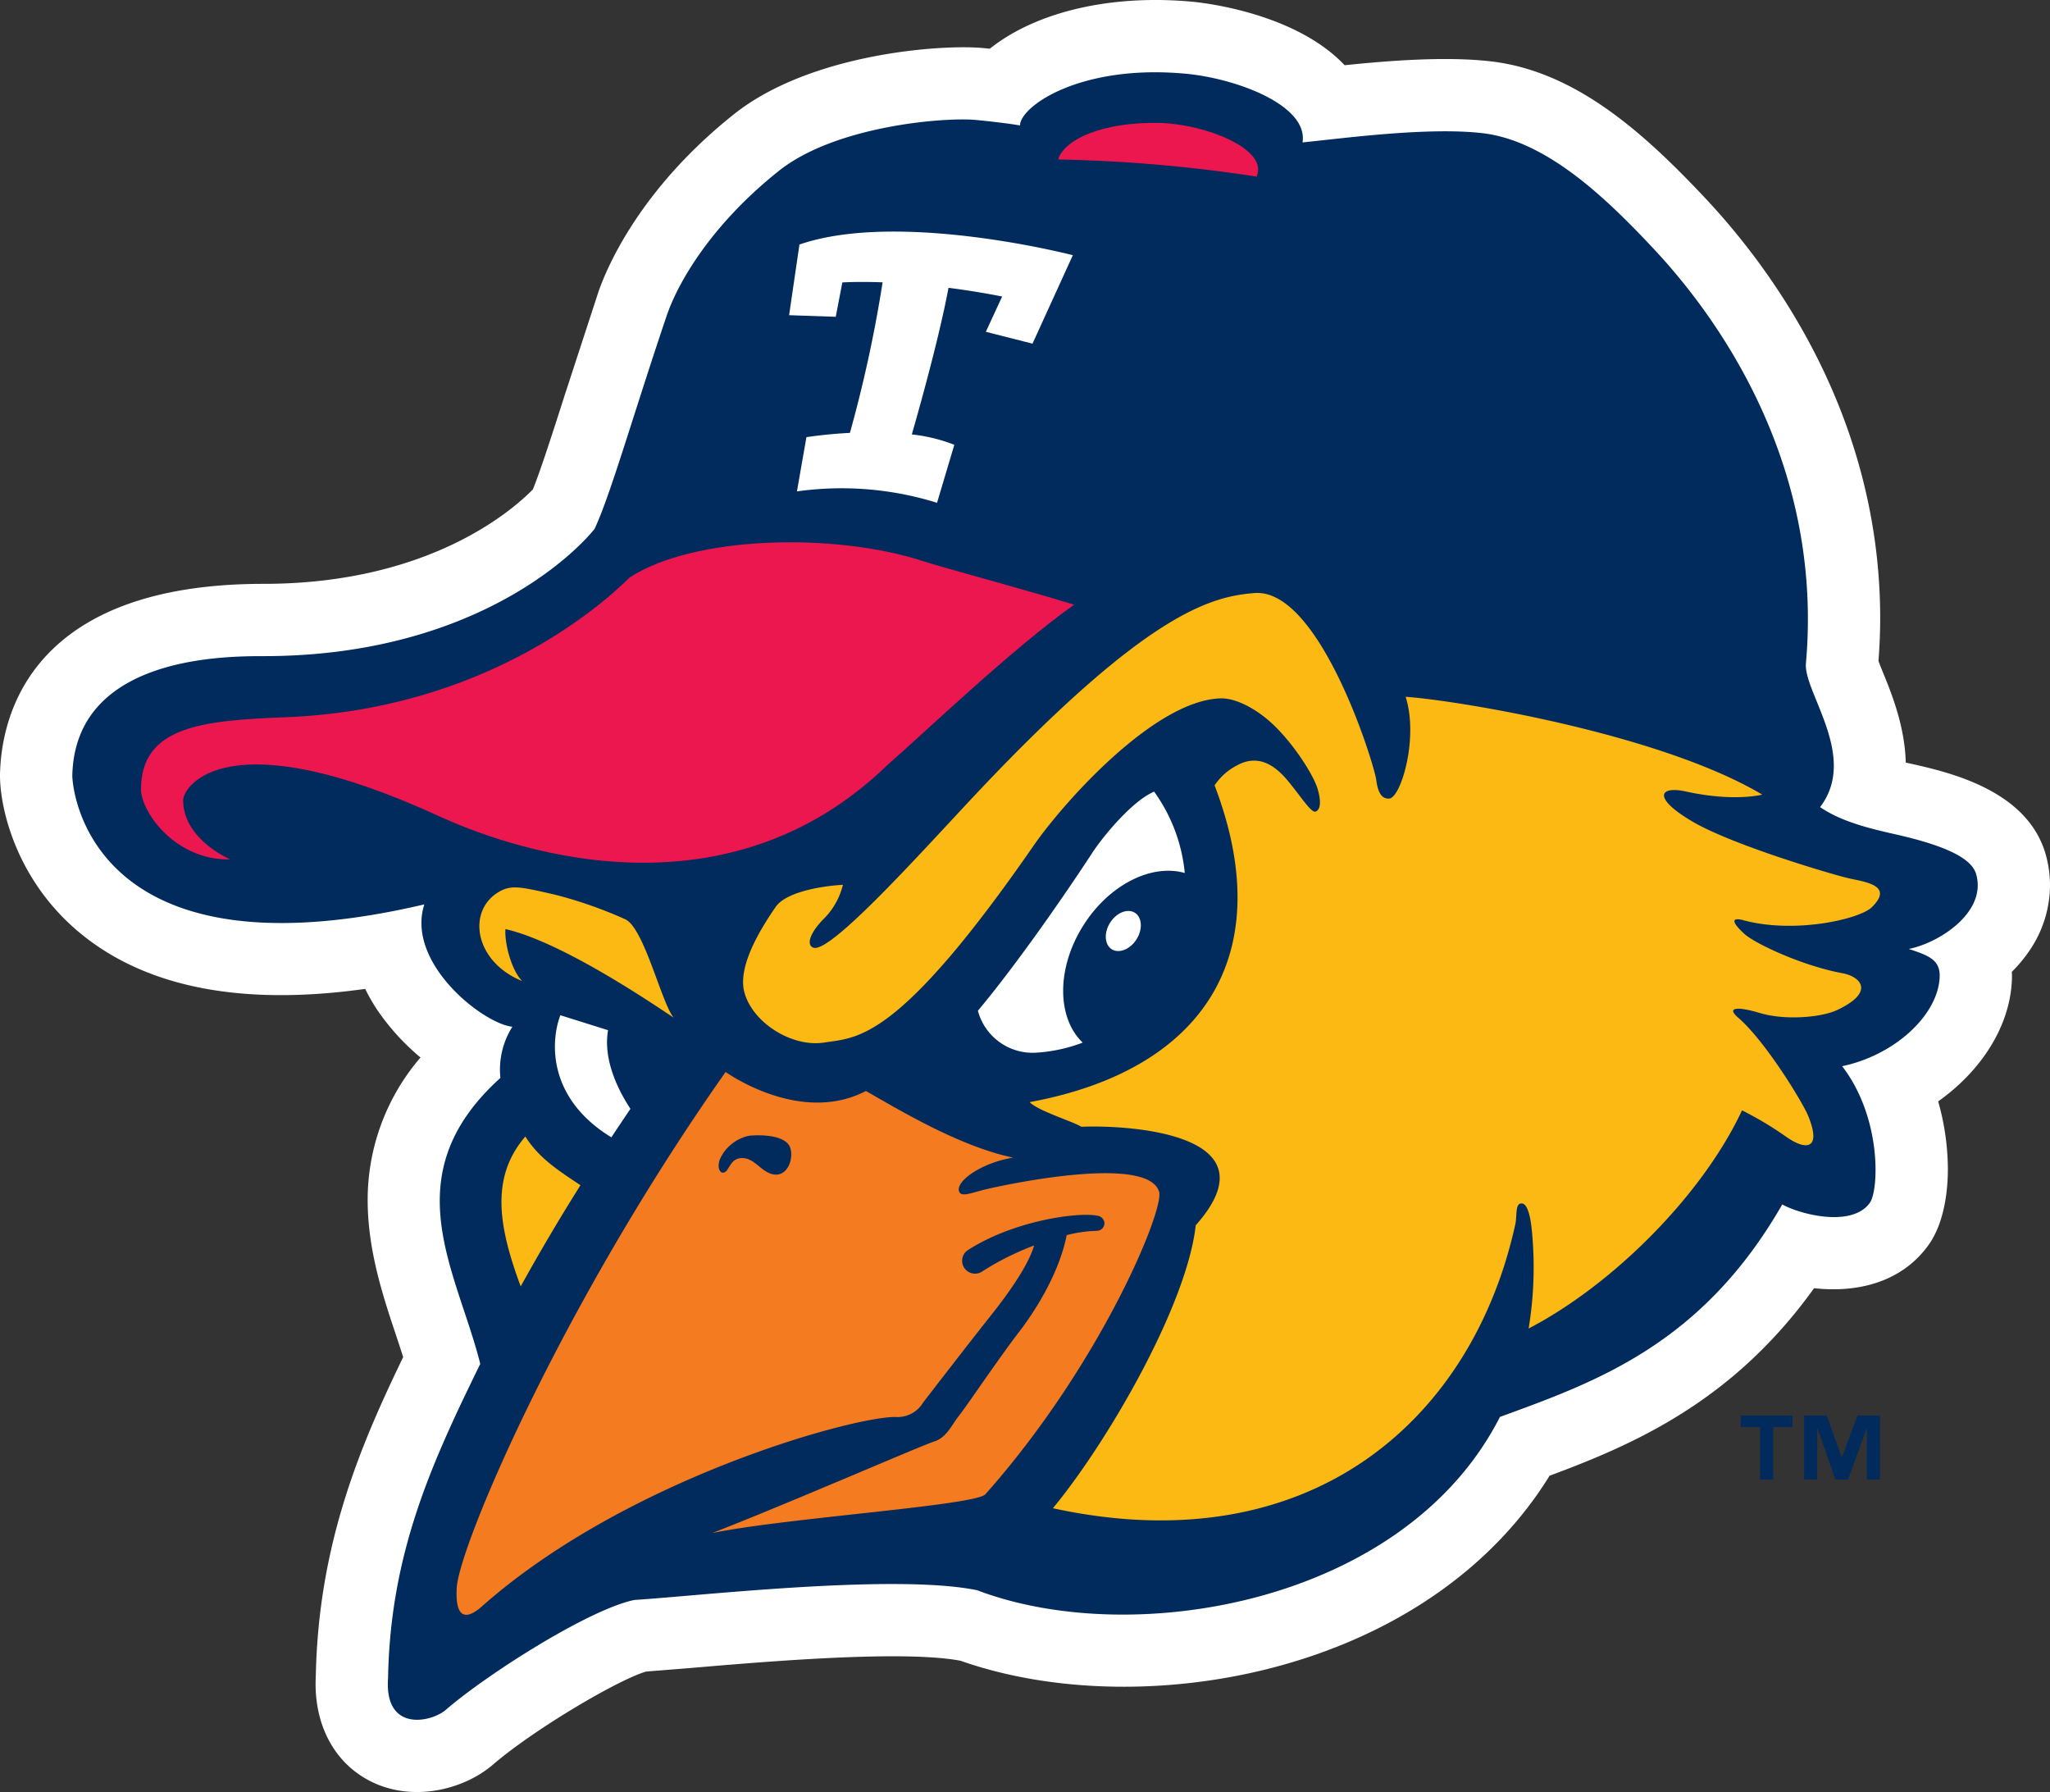 <svg xmlns="http://www.w3.org/2000/svg" viewBox="0 0 291.227 254.536"><rect x="0" y="0" width="291.227" height="254.536" fill="#333333" stroke="none"/><defs><style>.cls-1{fill:#fff}.cls-2{fill:#002b5c}.cls-3{fill:#fdb913}.cls-5{fill:#ed174f}</style></defs><g id="Layer_2" data-name="Layer 2"><g id="Layer_1-2" data-name="Layer 1"><path class="cls-1" d="M291.227 125.722a16.031 16.031 0 0 0-.617-4.378c-2.61-9.146-13.772-11.657-19.137-12.868-.232-.05-.485-.106-.736-.163-.138-5.125-1.971-9.685-3.124-12.52a63.825 63.825 0 0 1-.752-1.905c.152-2.046.243-4.073.243-6.047 0-28.711-15.257-49.485-24.872-59.716-8.705-9.258-18.415-18.021-30.435-19.408-6.345-.735-14.356-.113-20.774.546C183.995 1.825 170.956.39 169.418.249c-11.595-1.086-22.224 1.422-28.81 6.673-.309-.035-.6-.07-.935-.095-5.612-.552-24.433.662-35.41 9.4C90.66 27.055 86.055 38.381 84.97 41.592l-4.714 14.434c-1.746 5.458-3.41 10.64-4.55 13.483-2.935 3-14.818 13.42-38.28 13.42C4.32 82.93.229 101.725.006 109.801c-.003.119-.006.238-.006.364 0 4.736 2.37 15.026 11.525 22.49 9.382 7.652 22.945 10.244 40.357 7.805a25.694 25.694 0 0 0 1.645 2.89 32.996 32.996 0 0 0 6.21 6.855 30.99 30.99 0 0 0-7.506 20.247c0 7.102 2.184 13.661 3.945 18.947.383 1.158.758 2.278 1.098 3.364-5.968 12.35-12.078 26.457-12.413 45.458.004-.183.013-.365.025-.544-.489 6.915 2.423 12.658 7.786 15.348 6.059 3.04 13.32 1.107 17.359-2.382 5.9-5.072 17.964-12.159 21.779-13.22l6.501-.52c10.533-.898 30.016-2.562 38.15-1.011 13.208 4.65 30.085 4.94 45.533.662 16.913-4.692 30.283-14.19 38.142-26.947 12.05-4.466 26.041-10.561 37.573-26.633 5.956.662 12.364-.706 16.26-6.136 1.798-2.492 2.75-6.409 2.75-10.859a35.702 35.702 0 0 0-1.378-9.54c6.117-4.338 10.192-10.65 10.469-17.206.012-.254.015-.502.015-.744 0-.153-.018-.292-.025-.448a19.942 19.942 0 0 0 2.95-3.691 16.534 16.534 0 0 0 2.477-8.628z"/><path class="cls-2" d="M280.736 124.162c-.629-2.215-4.212-4.023-11.52-5.668-3.707-.841-7.63-1.789-10.654-3.854 5.487-7.162-2.373-16.326-2.008-20.431 2.73-30.795-15.295-52.127-21.804-59.054-6.244-6.638-14.884-15.168-24.13-16.238-7.83-.907-19.892.747-25.579 1.312.834-5.304-9.476-9.096-16.576-9.755-14.945-1.396-23.5 4.598-23.568 7.344 0 0-1.848-.345-6.219-.775-4.366-.427-19.943.788-28.022 7.222-9.698 7.717-14.382 15.953-15.96 20.62-4.733 13.997-8.002 25.54-10.238 30.248-3.34 4.15-18.048 18.065-47.033 18.065-6.16 0-26.694.226-27.151 16.885-.05 1.852 2.318 29.552 50.005 18.376-2.67 8.355 8.424 16.982 12.509 17.378a11.4 11.4 0 0 0-1.7 7.268c-15.347 13.853-6.173 27.377-2.86 40.618-6.79 13.879-12.788 26.753-13.1 44.673-.537 7.658 6.118 6.265 8.202 4.466 6.088-5.238 20.48-14.327 26.807-15.61 8.55-.512 36.874-3.801 48.68-1.378 22.25 8.467 60.82 1.82 74.267-24.618 13.664-4.984 28.69-10.288 40.109-30.18 2.599 1.447 9.913 3.296 12.435-.223 1.279-1.776 1.742-12.023-3.925-19.411 7.586-1.604 13.623-7.329 13.849-12.648.11-2.511-1.67-3.101-4.387-4.005 4.362-.872 11.114-5.232 9.571-10.627z"/><path class="cls-3" d="M262.485 124.715c-2.32-.546-16.327-4.677-22.007-7.997-5.686-3.32-4.895-5.15-.944-4.288 6.86 1.5 10.816.434 10.816.434-14.693-8.725-43.547-13.408-50.665-13.894 1.871 5.828-.665 14.361-2.335 14.455-.761.048-1.549-.36-1.834-2.633-.286-2.266-8.024-27.254-17.276-26.557-6.228.477-15.295 2.837-39.24 28.17-7.098 7.514-20.946 23.1-23.446 22.202-1.092-.39-.435-2.225 1.582-4.206a10.306 10.306 0 0 0 2.61-4.726c-3.337.195-8.164 1.092-9.564 3.157-1.4 2.06-5.459 7.988-4.464 11.996 1.073 4.337 6.718 7.987 11.396 7.25 4.684-.738 10.396-.042 29.734-27.983 4.069-5.882 17.046-20.595 26.515-20.896 2.396-.076 5.321 1.707 7.269 3.493 2.96 2.715 5.975 7.31 6.575 9.44.486 1.71.405 2.853-.301 3.139-.578.238-1.9-1.83-3.629-3.977-1.414-1.757-3.978-4.569-7.582-2.56a8.452 8.452 0 0 0-3.148 2.821c9.291 24.351-1.849 40.496-26.275 44.99 1.199 1.255 6.21 2.762 7.336 3.496 7.3-.28 27.683 1.13 16.26 13.998-1.253 11.386-12.591 30.889-20.29 40.188 36.805 7.994 59.732-12.815 65.723-40.493.218-1.365-.043-2.894.924-2.796.959.088 1.287 2.768 1.394 3.857a53.266 53.266 0 0 1-.46 13.907c11.959-6.22 24.69-18.944 30.314-30.99a49.005 49.005 0 0 1 6.228 3.72c2.945 2.093 5.097 1.785 3.175-2.935-.74-1.833-6.04-10.573-9.94-13.947-1.835-1.582.114-1.55 3.046-.672 3.649 1.099 8.783.63 11.004-.414 5.547-2.618 3.226-4.77.781-5.223-5.818-1.073-12.552-4.278-13.972-5.605-1.968-1.817-1.728-2.354-.118-1.924 7.327 1.965 16.526-.16 18.25-1.861 3.216-3.17-1.122-3.59-3.442-4.136z"/><path class="cls-1" d="M153.928 131.406c3.674-5.794 9.704-8.747 14.385-7.407a23.654 23.654 0 0 0-4.355-11.556c-3.166 1.337-7.381 6.503-8.884 8.838-1.907 2.944-9.642 14.5-16.153 22.283a8.044 8.044 0 0 0 8.303 5.954 22.3 22.3 0 0 0 6.585-1.428c-3.686-3.528-3.748-10.602.119-16.684z"/><path class="cls-1" d="M161.226 129.648c-1.033-.653-2.61-.025-3.521 1.4-.9 1.431-.803 3.12.225 3.779 1.04.652 2.615.028 3.522-1.4.906-1.425.802-3.12-.226-3.779z"/><path d="M164.666 169.28c-1.65-5.542-23.267-.687-24.593-.357-2.137.527-3.436 1.111-3.793.374-.665-1.435 3.112-4.147 7.644-4.868-7.64-1.604-16.177-6.773-20.91-9.466-8.205 4.268-17.315-.913-19.935-2.699-23.462 33.318-37.855 67.405-38.192 73.252-.335 5.847 2.59 3.528 3.585 2.643 20.774-18.38 53.624-27.192 58.928-26.882a4.236 4.236 0 0 0 3.705-2.008c.697-.942 8.024-10.379 9.532-12.259 4.084-5.103 5.738-8.254 6.273-10.109a39.757 39.757 0 0 0-7.366 3.688 1.829 1.829 0 0 1-2.539-.477 1.81 1.81 0 0 1 .48-2.536c6.513-4.203 15.582-5.43 18.34-4.912a1.165 1.165 0 0 1 1.077 1.08 1.085 1.085 0 0 1-1.083 1.076 19.888 19.888 0 0 0-4.282.612c-1.006 5.081-4.073 10.257-6.819 13.825-2.834 3.675-7.308 10.342-8.445 11.779-1.135 1.437-1.792 3.157-3.59 3.722-1.791.559-21.253 9.033-31.53 13 10.231-2.138 37.406-3.908 38.835-5.518 16.363-18.416 25.442-40.404 24.678-42.96z" fill="#f47b20"/><path class="cls-3" d="M74.194 139.352c-6.908-2.787-7.917-10.162-3.16-12.764 1.724-.944 3.169-.568 7.803.487a62.076 62.076 0 0 1 9.961 3.483c2.704 1.2 5.177 11.92 6.902 13.985-3.063-2.018-15.813-10.727-23.898-12.578-.143 2.159.937 5.987 2.392 7.387z"/><path class="cls-5" d="M89.45 82.019c-4.338 4.33-21.005 18.761-48.829 19.854-11.639.455-20.593 1.196-20.593 10.266 0 3.078 4.791 10.096 12.666 9.927-3.596-1.714-6.677-4.652-6.677-8.392 0-2.047 6.292-11.547 36.279 2.224 5.304 2.401 38.523 17.221 63.753-7.218 4.761-4.13 17.647-16.49 26.54-22.788-7.352-2.266-18.725-5.285-21.405-6.17-12.595-4.125-32.608-3.635-41.734 2.297z"/><path class="cls-3" d="M82.46 168.346c-3.121-2.078-5.916-3.86-7.825-6.918-5.239 6.051-3.563 13.402-.667 21.292a302.721 302.721 0 0 1 8.492-14.374z"/><path class="cls-5" d="M150.326 22.652c.736-2.562 5.645-5.286 14.158-5.191 6.46.072 15.795 3.634 14.03 7.623a210.581 210.581 0 0 0-28.188-2.432z"/><path class="cls-1" d="M86.85 161.545a409.486 409.486 0 0 1 2.711-4.046c-1.739-2.652-3.907-6.97-3.18-11.173l-6.774-2.125c-1.305 3.4-2.065 11.641 7.243 17.344z"/><path class="cls-2" d="M102.354 164.476a5.847 5.847 0 0 1 4.133-3.167c1.84-.16 5.174-.044 5.773 1.714.544 1.62-.46 4.422-2.71 3.703-1.64-.515-2.497-2.404-4.354-2.222-1.692.163-1.589 2.238-2.645 2.043-.678-.36-.48-1.522-.197-2.071z"/><path class="cls-1" d="M113.57 34.732l-1.468 10.036 6.626.23.937-4.88s2.1-.148 5.719-.017a187.972 187.972 0 0 1-4.642 21.383c-3.576.185-6.18.612-6.18.612l-1.348 7.702a45.579 45.579 0 0 1 19.904 1.619l2.455-8.241a23.42 23.42 0 0 0-6.037-1.47c1.68-5.868 4.001-14.405 5.213-20.826 2.341.301 4.887.697 7.619 1.236l-2.318 5.012 6.63 1.683 5.73-12.563s-24.657-6.403-38.84-1.516z"/><path class="cls-2" d="M254.638 202.687h-2.74v7.463h-1.86v-7.463H247.3v-1.62h7.34zm12.43 7.463h-1.858v-7.225h-.042l-2.632 7.225h-1.79l-2.546-7.225h-.047v7.225h-1.855v-9.083h3.216l2.114 5.932h.042l2.202-5.932h3.196z"/></g></g></svg>